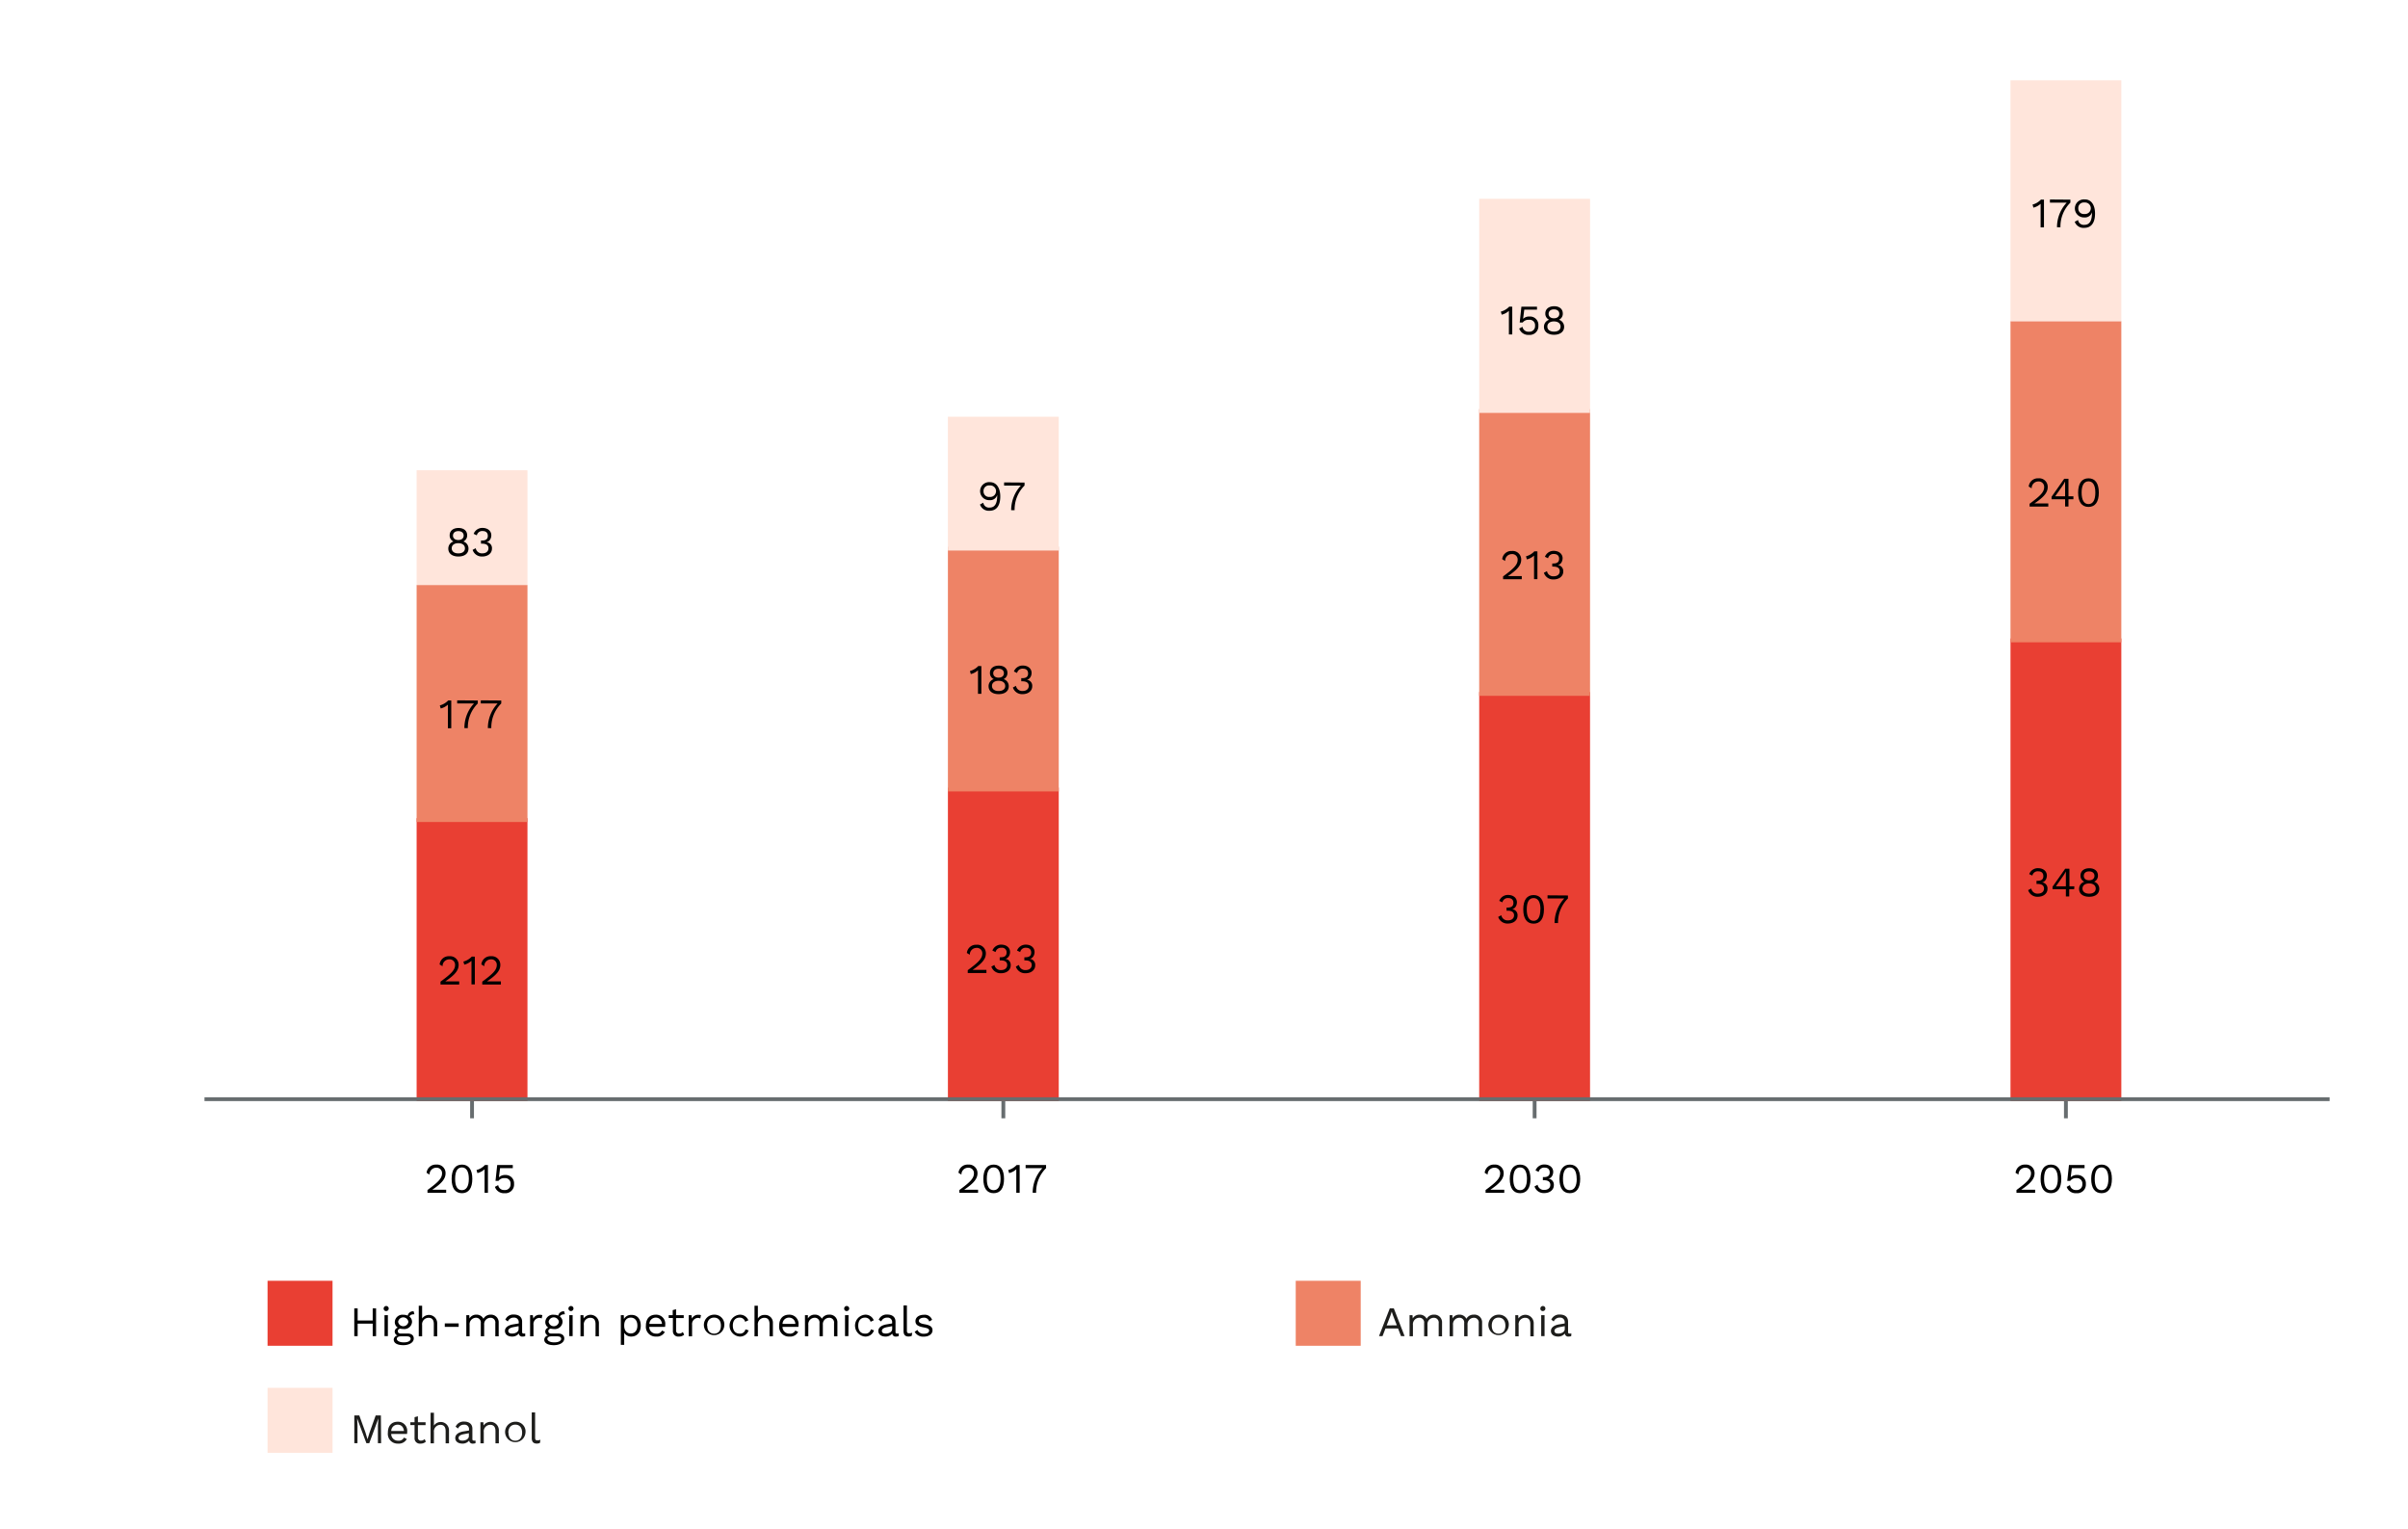 <?xml version="1.0" encoding="UTF-8"?> <svg xmlns="http://www.w3.org/2000/svg" viewBox="0 0 630 400"><defs><style>.cls-1,.cls-2{fill:#fff;}.cls-2{fill-opacity:0;stroke:#000;}.cls-2,.cls-3,.cls-4,.cls-5,.cls-6,.cls-7,.cls-9{stroke-miterlimit:10;}.cls-2,.cls-9{stroke-opacity:0;}.cls-3,.cls-4,.cls-9{fill:none;}.cls-3{stroke:#676d6f;}.cls-4,.cls-9{stroke:#fff;}.cls-4{stroke-opacity:0.15;}.cls-5{fill:#e93f33;stroke:#e93f33;}.cls-6{fill:#ee8366;stroke:#ee8366;}.cls-7{fill:#ffe5db;stroke:#ffe5db;}.cls-8{isolation:isolate;}.cls-9{stroke-width:3px;}.cls-10{fill:#1d1d1b;}</style></defs><g id="Layer_2" data-name="Layer 2"><rect class="cls-1" width="630" height="400"></rect><path class="cls-2" d="M.5.5h629v323H.5Z"></path><path class="cls-2" d="M53.5,10.5h556v277H53.5Z"></path><path class="cls-3" d="M123.5,287.5v5"></path><path class="cls-4" d="M123.5,287.5h0V10.5"></path><path class="cls-3" d="M262.5,287.5v5"></path><path class="cls-4" d="M262.5,287.5h0V10.5"></path><path class="cls-3" d="M401.5,287.5v5"></path><path class="cls-4" d="M401.5,287.5h0V10.5"></path><path class="cls-3" d="M540.5,287.5v5"></path><path class="cls-4" d="M540.5,287.5h0V10.5"></path><path class="cls-5" d="M109.5,287.5v-73h28v73Z"></path><path class="cls-5" d="M248.5,287.5v-81h28v81Z"></path><path class="cls-5" d="M387.5,287.5v-106h28v106Z"></path><path class="cls-5" d="M526.5,287.5v-120h28v120Z"></path><path class="cls-6" d="M109.5,214.5v-61h28v61Z"></path><path class="cls-6" d="M248.5,206.5v-63h28v63Z"></path><path class="cls-6" d="M387.5,181.5v-74h28v74Z"></path><path class="cls-6" d="M526.5,167.5v-83h28v83Z"></path><path class="cls-7" d="M109.5,152.5v-29h28v29Z"></path><path class="cls-7" d="M248.5,143.5v-34h28v34Z"></path><path class="cls-7" d="M387.5,107.5v-55h28v55Z"></path><path class="cls-7" d="M526.5,83.5v-62h28v62Z"></path><path class="cls-3" d="M53.5,287.5h556"></path><g class="cls-8"><g class="cls-8"><path d="M115.25,256.76c2.91-2.13,3.81-3.09,3.81-4.37a1.41,1.41,0,0,0-1.54-1.46,1.74,1.74,0,0,0-1.73,1.8l-.77-.47a2.39,2.39,0,0,1,2.53-2.15,2.23,2.23,0,0,1,2.44,2.28c0,1.36-.89,2.56-3.48,4.29h0l1.09,0h2.54v.83h-4.89Z"></path><path d="M124.23,250.22v7.26h-.88v-5.33c0-.24,0-.53,0-.84a4.22,4.22,0,0,1-1.88,1l-.23-.8a4.66,4.66,0,0,0,2.2-1.31Z"></path><path d="M126.17,256.76c2.9-2.13,3.8-3.09,3.8-4.37a1.41,1.41,0,0,0-1.54-1.46,1.73,1.73,0,0,0-1.72,1.8l-.77-.47a2.37,2.37,0,0,1,2.53-2.15,2.23,2.23,0,0,1,2.43,2.28c0,1.36-.88,2.56-3.48,4.29h0l1.09,0h2.54v.83h-4.88Z"></path></g></g><g class="cls-8"><g class="cls-8"><path d="M253.19,253.76c2.91-2.13,3.81-3.09,3.81-4.37a1.41,1.41,0,0,0-1.54-1.46,1.74,1.74,0,0,0-1.73,1.8l-.77-.47a2.39,2.39,0,0,1,2.53-2.15,2.23,2.23,0,0,1,2.44,2.28c0,1.36-.89,2.56-3.48,4.29h0l1.09,0h2.54v.83h-4.89Z"></path><path d="M264.26,249c0,1-.64,1.79-1.36,1.79v0a1.58,1.58,0,0,1,1.53,1.71c0,1.18-1,2.06-2.56,2.06a2.51,2.51,0,0,1-2.5-1.74l.81-.43a1.63,1.63,0,0,0,1.76,1.34c1,0,1.58-.57,1.57-1.34s-.56-1.19-1.67-1.19h-.29v-.82h.29c1,0,1.5-.39,1.51-1.2a1.17,1.17,0,0,0-1.34-1.28,1.43,1.43,0,0,0-1.54,1.12l-.83-.39a2.41,2.41,0,0,1,2.35-1.55C263.48,247.11,264.26,248,264.26,249Z"></path><path d="M270.67,249c0,1-.63,1.79-1.36,1.79v0a1.57,1.57,0,0,1,1.53,1.71c0,1.18-1,2.06-2.55,2.06a2.51,2.51,0,0,1-2.51-1.74l.81-.43a1.64,1.64,0,0,0,1.76,1.34c1,0,1.59-.57,1.58-1.34s-.57-1.19-1.68-1.19H268v-.82h.28c1,0,1.5-.39,1.51-1.2s-.47-1.28-1.34-1.28a1.43,1.43,0,0,0-1.54,1.12l-.83-.39a2.42,2.42,0,0,1,2.36-1.55C269.89,247.11,270.67,248,270.67,249Z"></path></g></g><g class="cls-8"><g class="cls-8"><path d="M396.87,236c0,1-.64,1.79-1.37,1.79v0a1.57,1.57,0,0,1,1.53,1.71c0,1.18-1,2.06-2.55,2.06a2.52,2.52,0,0,1-2.51-1.74l.82-.43a1.63,1.63,0,0,0,1.76,1.34c1,0,1.58-.57,1.57-1.34s-.56-1.19-1.67-1.19h-.29v-.82h.29c1,0,1.49-.39,1.5-1.2s-.47-1.28-1.34-1.28a1.43,1.43,0,0,0-1.54,1.12l-.82-.39a2.41,2.41,0,0,1,2.35-1.55C396.09,234.11,396.87,235,396.87,236Z"></path><path d="M398.53,237.85c0-2.43.94-3.74,2.7-3.74s2.71,1.31,2.71,3.74-.95,3.74-2.71,3.74S398.53,240.28,398.53,237.85Zm4.5,0c0-1.92-.63-2.95-1.8-2.95s-1.79,1-1.79,2.95.63,3,1.79,3S403,239.76,403,237.85Z"></path><path d="M410.22,234.22V235a8.8,8.8,0,0,0-2.59,6.44h-.91a9.43,9.43,0,0,1,2.54-6.44h-4.38v-.82Z"></path></g></g><g class="cls-8"><g class="cls-8"><path d="M535.52,229c0,1-.64,1.79-1.37,1.79v0a1.57,1.57,0,0,1,1.53,1.71c0,1.18-1,2.06-2.55,2.06a2.52,2.52,0,0,1-2.51-1.74l.82-.43a1.63,1.63,0,0,0,1.76,1.34c1,0,1.58-.57,1.57-1.34s-.56-1.19-1.67-1.19h-.29v-.82h.29c1,0,1.49-.39,1.5-1.2s-.47-1.28-1.34-1.28a1.43,1.43,0,0,0-1.54,1.12l-.82-.39a2.41,2.41,0,0,1,2.35-1.55C534.74,227.11,535.52,228,535.52,229Z"></path><path d="M542.66,232.58h-1.29v1.9h-.88v-1.9H537v-.65l3.31-4.71h1.11v4.6h1.29Zm-4.78-.76h2.61V229.1l0-1.17h0a9.19,9.19,0,0,1-.72,1.21Z"></path><path d="M548.88,229a1.7,1.7,0,0,1-1,1.63h0a1.92,1.92,0,0,1,1.35,1.86c0,1.27-1,2.07-2.64,2.07s-2.64-.8-2.64-2.07a1.92,1.92,0,0,1,1.37-1.86h0a1.7,1.7,0,0,1-1-1.63c0-1.17.92-1.9,2.31-1.9S548.88,227.85,548.88,229Zm-.58,3.41c0-.83-.68-1.34-1.73-1.34s-1.73.51-1.73,1.34.68,1.33,1.73,1.33S548.3,233.26,548.3,232.43Zm-3.12-3.32c0,.72.56,1.16,1.39,1.16s1.4-.44,1.4-1.16-.54-1.17-1.4-1.17S545.18,228.37,545.18,229.11Z"></path></g></g><g class="cls-8"><g class="cls-8"><path d="M118.06,183.22v7.26h-.88v-5.33c0-.24,0-.53,0-.84a4.28,4.28,0,0,1-1.88,1l-.23-.8a4.71,4.71,0,0,0,2.2-1.31Z"></path><path d="M125,183.22V184a8.81,8.81,0,0,0-2.6,6.44h-.9A9.38,9.38,0,0,1,124,184h-4.39v-.82Z"></path><path d="M131.14,183.22V184a8.81,8.81,0,0,0-2.6,6.44h-.9a9.43,9.43,0,0,1,2.54-6.44h-4.39v-.82Z"></path></g></g><g class="cls-8"><g class="cls-8"><path d="M256.75,174.22v7.26h-.88v-5.33c0-.24,0-.53,0-.84a4.28,4.28,0,0,1-1.88,1l-.23-.8a4.71,4.71,0,0,0,2.2-1.31Z"></path><path d="M263.57,176a1.72,1.72,0,0,1-1,1.63h0a1.92,1.92,0,0,1,1.35,1.86c0,1.27-1,2.07-2.64,2.07s-2.64-.8-2.64-2.07a1.91,1.91,0,0,1,1.36-1.86h0a1.69,1.69,0,0,1-1-1.63c0-1.17.91-1.9,2.31-1.9S263.57,174.85,263.57,176Zm-.58,3.41c0-.83-.69-1.34-1.73-1.34s-1.73.51-1.73,1.34.67,1.33,1.73,1.33S263,180.26,263,179.43Zm-3.13-3.32c0,.72.56,1.16,1.4,1.16s1.39-.44,1.39-1.16-.53-1.17-1.39-1.17S259.86,175.37,259.86,176.11Z"></path><path d="M269.89,176c0,1-.63,1.79-1.36,1.79v0a1.57,1.57,0,0,1,1.53,1.71c0,1.18-1,2.06-2.55,2.06a2.51,2.51,0,0,1-2.51-1.74l.81-.43a1.64,1.64,0,0,0,1.76,1.34c1,0,1.59-.57,1.58-1.34s-.57-1.19-1.68-1.19h-.28v-.82h.28c1,0,1.5-.39,1.51-1.2s-.47-1.28-1.34-1.28a1.43,1.43,0,0,0-1.54,1.12l-.83-.39a2.42,2.42,0,0,1,2.36-1.55C269.11,174.11,269.89,175,269.89,176Z"></path></g></g><g class="cls-8"><g class="cls-8"><path d="M393.25,150.76c2.91-2.13,3.81-3.09,3.81-4.37a1.41,1.41,0,0,0-1.54-1.46,1.74,1.74,0,0,0-1.73,1.8l-.77-.47a2.39,2.39,0,0,1,2.53-2.15,2.23,2.23,0,0,1,2.44,2.28c0,1.36-.89,2.56-3.48,4.29h0l1.09,0h2.54v.83h-4.89Z"></path><path d="M402.23,144.22v7.26h-.88v-5.33c0-.24,0-.53,0-.84a4.22,4.22,0,0,1-1.88,1l-.23-.8a4.66,4.66,0,0,0,2.2-1.31Z"></path><path d="M408.82,146c0,1-.64,1.79-1.36,1.79v0a1.58,1.58,0,0,1,1.53,1.71c0,1.18-1,2.06-2.56,2.06a2.53,2.53,0,0,1-2.51-1.74l.82-.43a1.63,1.63,0,0,0,1.76,1.34c1,0,1.58-.57,1.57-1.34s-.56-1.19-1.67-1.19h-.29v-.82h.29c1,0,1.5-.39,1.51-1.2s-.48-1.28-1.35-1.28a1.43,1.43,0,0,0-1.54,1.12l-.82-.39a2.41,2.41,0,0,1,2.35-1.55C408,144.11,408.82,145,408.82,146Z"></path></g></g><g class="cls-8"><g class="cls-8"><path d="M531,131.76c2.91-2.13,3.81-3.09,3.81-4.37a1.41,1.41,0,0,0-1.54-1.46,1.74,1.74,0,0,0-1.73,1.8l-.77-.47a2.39,2.39,0,0,1,2.53-2.15,2.23,2.23,0,0,1,2.44,2.28c0,1.36-.89,2.56-3.48,4.29h0l1.09,0h2.54v.83H531Z"></path><path d="M542.46,130.58h-1.29v1.9h-.88v-1.9h-3.54v-.65l3.31-4.71h1.11v4.6h1.29Zm-4.78-.76h2.61V127.1l0-1.17h0a9.19,9.19,0,0,1-.72,1.21Z"></path><path d="M543.7,128.85c0-2.43.95-3.74,2.71-3.74s2.7,1.31,2.7,3.74-.94,3.74-2.7,3.74S543.7,131.28,543.7,128.85Zm4.5,0c0-1.92-.63-2.95-1.79-2.95s-1.8,1-1.8,2.95.63,3,1.8,3S548.2,130.76,548.2,128.85Z"></path></g></g><g class="cls-8"><g class="cls-8"><path d="M122.22,140a1.72,1.72,0,0,1-1,1.63h0a1.92,1.92,0,0,1,1.35,1.86c0,1.27-1,2.07-2.64,2.07s-2.64-.8-2.64-2.07a1.93,1.93,0,0,1,1.36-1.86h0a1.69,1.69,0,0,1-1-1.63c0-1.17.91-1.9,2.31-1.9S122.22,138.85,122.22,140Zm-.58,3.41c0-.83-.69-1.34-1.73-1.34s-1.73.51-1.73,1.34.67,1.33,1.73,1.33S121.64,144.26,121.64,143.43Zm-3.13-3.32c0,.72.56,1.16,1.4,1.16s1.4-.44,1.4-1.16-.54-1.17-1.4-1.17S118.51,139.37,118.51,140.11Z"></path><path d="M128.54,140c0,1-.63,1.79-1.36,1.79v0a1.57,1.57,0,0,1,1.53,1.71c0,1.18-1,2.06-2.55,2.06a2.51,2.51,0,0,1-2.51-1.74l.81-.43a1.64,1.64,0,0,0,1.76,1.34c1,0,1.59-.57,1.58-1.34s-.56-1.19-1.68-1.19h-.28v-.82h.28c1,0,1.5-.39,1.51-1.2s-.47-1.28-1.34-1.28a1.43,1.43,0,0,0-1.54,1.12l-.83-.39a2.43,2.43,0,0,1,2.36-1.55C127.76,138.11,128.54,139,128.54,140Z"></path></g></g><g class="cls-8"><g class="cls-8"><path d="M261.7,129.85c0,2.43-1,3.74-2.79,3.74a2.41,2.41,0,0,1-2.52-1.64l.87-.46a1.48,1.48,0,0,0,1.64,1.27c1.52,0,2-1.26,2-3.21v-.1h0a1.89,1.89,0,0,1-2,1.37,2.36,2.36,0,1,1,.07-4.71C260.72,126.11,261.7,127.65,261.7,129.85Zm-4.38-1.38a1.42,1.42,0,0,0,1.59,1.5,1.51,1.51,0,1,0,0-3A1.42,1.42,0,0,0,257.32,128.47Z"></path><path d="M268.05,126.22V127a8.81,8.81,0,0,0-2.6,6.44h-.9a9.43,9.43,0,0,1,2.54-6.44H262.7v-.82Z"></path></g></g><g class="cls-8"><g class="cls-8"><path d="M395.65,80.22v7.26h-.88V82.15c0-.24,0-.53,0-.84a4.28,4.28,0,0,1-1.88,1l-.23-.8a4.71,4.71,0,0,0,2.2-1.31Z"></path><path d="M402.48,85.17A2.26,2.26,0,0,1,400,87.59a2.47,2.47,0,0,1-2.53-1.66l.86-.45A1.53,1.53,0,0,0,400,86.76a1.45,1.45,0,0,0,1.61-1.55A1.41,1.41,0,0,0,400,83.65a1.83,1.83,0,0,0-1.62.71h-.78l.44-4.14h4.08V81h-3.33l-.29,2.29v.1h0a2.22,2.22,0,0,1,1.66-.6A2.18,2.18,0,0,1,402.48,85.17Z"></path><path d="M408.87,82a1.7,1.7,0,0,1-1,1.63h0a1.92,1.92,0,0,1,1.35,1.86c0,1.27-1.05,2.07-2.64,2.07s-2.64-.8-2.64-2.07a1.93,1.93,0,0,1,1.36-1.86h0a1.71,1.71,0,0,1-1-1.63c0-1.17.91-1.9,2.31-1.9S408.87,80.85,408.87,82Zm-.58,3.41c0-.83-.69-1.34-1.73-1.34s-1.73.51-1.73,1.34.67,1.33,1.73,1.33S408.29,86.26,408.29,85.43Zm-3.13-3.32c0,.72.56,1.16,1.4,1.16s1.4-.44,1.4-1.16-.54-1.17-1.4-1.17S405.16,81.37,405.16,82.11Z"></path></g></g><g class="cls-8"><g class="cls-8"><path d="M534.76,52.22v7.26h-.88V54.15c0-.24,0-.53,0-.84a4.28,4.28,0,0,1-1.88,1l-.23-.8a4.71,4.71,0,0,0,2.2-1.31Z"></path><path d="M541.67,52.22V53a8.81,8.81,0,0,0-2.6,6.44h-.9A9.38,9.38,0,0,1,540.71,53h-4.39v-.82Z"></path><path d="M548.12,55.85c0,2.43-1,3.74-2.79,3.74A2.41,2.41,0,0,1,542.81,58l.87-.46a1.48,1.48,0,0,0,1.64,1.27c1.52,0,2-1.26,2-3.21v-.1h0a1.89,1.89,0,0,1-2,1.37,2.36,2.36,0,1,1,.07-4.71C547.14,52.11,548.12,53.65,548.12,55.85Zm-4.38-1.38a1.42,1.42,0,0,0,1.59,1.5,1.51,1.51,0,1,0,0-3A1.42,1.42,0,0,0,543.74,54.47Z"></path></g></g><g class="cls-8"><g class="cls-8"><path d="M111.84,311.26c2.91-2.13,3.81-3.09,3.81-4.37a1.41,1.41,0,0,0-1.54-1.46,1.74,1.74,0,0,0-1.73,1.8l-.77-.47a2.39,2.39,0,0,1,2.53-2.15,2.22,2.22,0,0,1,2.43,2.28c0,1.36-.88,2.56-3.47,4.29h0l1.09,0h2.54V312h-4.89Z"></path><path d="M118.16,308.35c0-2.43.94-3.74,2.7-3.74s2.71,1.31,2.71,3.74-.95,3.74-2.71,3.74S118.16,310.78,118.16,308.35Zm4.5,0c0-1.92-.63-3-1.8-3s-1.79,1-1.79,3,.63,2.95,1.79,2.95S122.66,310.26,122.66,308.35Z"></path><path d="M127.66,304.72V312h-.88v-5.33c0-.24,0-.53,0-.84a4.17,4.17,0,0,1-1.88,1l-.23-.8a4.61,4.61,0,0,0,2.2-1.31Z"></path><path d="M134.49,309.67a2.26,2.26,0,0,1-2.48,2.42,2.46,2.46,0,0,1-2.53-1.66l.86-.45a1.52,1.52,0,0,0,1.63,1.28,1.45,1.45,0,0,0,1.61-1.55,1.4,1.4,0,0,0-1.54-1.56,1.84,1.84,0,0,0-1.62.71h-.78l.44-4.14h4.08v.82h-3.33l-.29,2.29v.1h0a2.26,2.26,0,0,1,1.67-.6A2.17,2.17,0,0,1,134.49,309.67Z"></path></g></g><g class="cls-8"><g class="cls-8"><path d="M251,311.26c2.91-2.13,3.81-3.09,3.81-4.37a1.41,1.41,0,0,0-1.54-1.46,1.74,1.74,0,0,0-1.73,1.8l-.77-.47a2.39,2.39,0,0,1,2.53-2.15,2.23,2.23,0,0,1,2.44,2.28c0,1.36-.89,2.56-3.48,4.29h0l1.09,0h2.54V312H251Z"></path><path d="M257.27,308.35c0-2.43.94-3.74,2.7-3.74s2.71,1.31,2.71,3.74-.94,3.74-2.71,3.74S257.27,310.78,257.27,308.35Zm4.5,0c0-1.92-.63-3-1.8-3s-1.79,1-1.79,3,.63,2.95,1.79,2.95S261.77,310.26,261.77,308.35Z"></path><path d="M266.77,304.72V312h-.88v-5.33c0-.24,0-.53,0-.84a4.17,4.17,0,0,1-1.88,1l-.23-.8a4.61,4.61,0,0,0,2.2-1.31Z"></path><path d="M273.68,304.72v.82a8.81,8.81,0,0,0-2.6,6.44h-.9a9.43,9.43,0,0,1,2.54-6.44h-4.39v-.82Z"></path></g></g><g class="cls-8"><g class="cls-8"><path d="M388.67,311.26c2.91-2.13,3.81-3.09,3.81-4.37a1.41,1.41,0,0,0-1.54-1.46,1.74,1.74,0,0,0-1.73,1.8l-.77-.47a2.39,2.39,0,0,1,2.53-2.15,2.22,2.22,0,0,1,2.43,2.28c0,1.36-.88,2.56-3.47,4.29h0l1.09,0h2.54V312h-4.89Z"></path><path d="M395,308.35c0-2.43.94-3.74,2.7-3.74s2.71,1.31,2.71,3.74-.95,3.74-2.71,3.74S395,310.78,395,308.35Zm4.5,0c0-1.92-.63-3-1.8-3s-1.79,1-1.79,3,.63,2.95,1.79,2.95S399.49,310.26,399.49,308.35Z"></path><path d="M406.36,306.5c0,1-.64,1.79-1.36,1.79v0a1.57,1.57,0,0,1,1.53,1.71c0,1.18-1,2.06-2.55,2.06a2.51,2.51,0,0,1-2.51-1.74l.81-.43a1.64,1.64,0,0,0,1.76,1.34c1,0,1.59-.57,1.57-1.34s-.56-1.19-1.67-1.19h-.28v-.82h.28c1,0,1.5-.39,1.51-1.2s-.47-1.28-1.34-1.28a1.43,1.43,0,0,0-1.54,1.12l-.83-.39a2.42,2.42,0,0,1,2.36-1.55C405.58,304.61,406.36,305.5,406.36,306.5Z"></path><path d="M408,308.35c0-2.43,1-3.74,2.71-3.74s2.71,1.31,2.71,3.74-.95,3.74-2.71,3.74S408,310.78,408,308.35Zm4.5,0c0-1.92-.62-3-1.79-3s-1.79,1-1.79,3,.62,2.95,1.79,2.95S412.52,310.26,412.52,308.35Z"></path></g></g><g class="cls-8"><g class="cls-8"><path d="M527.56,311.26c2.91-2.13,3.81-3.09,3.81-4.37a1.41,1.41,0,0,0-1.54-1.46,1.74,1.74,0,0,0-1.73,1.8l-.77-.47a2.39,2.39,0,0,1,2.53-2.15,2.23,2.23,0,0,1,2.44,2.28c0,1.36-.89,2.56-3.48,4.29h0l1.09,0h2.54V312h-4.89Z"></path><path d="M533.88,308.35c0-2.43.94-3.74,2.7-3.74s2.71,1.31,2.71,3.74-.95,3.74-2.71,3.74S533.88,310.78,533.88,308.35Zm4.5,0c0-1.92-.63-3-1.8-3s-1.79,1-1.79,3,.63,2.95,1.79,2.95S538.38,310.26,538.38,308.35Z"></path><path d="M545.72,309.67a2.26,2.26,0,0,1-2.49,2.42,2.47,2.47,0,0,1-2.53-1.66l.86-.45a1.52,1.52,0,0,0,1.64,1.28,1.44,1.44,0,0,0,1.6-1.55,1.4,1.4,0,0,0-1.54-1.56,1.85,1.85,0,0,0-1.62.71h-.78l.44-4.14h4.08v.82h-3.33l-.28,2.29,0,.1h0a2.22,2.22,0,0,1,1.66-.6A2.18,2.18,0,0,1,545.72,309.67Z"></path><path d="M547.12,308.35c0-2.43,1-3.74,2.71-3.74s2.7,1.31,2.7,3.74-.94,3.74-2.7,3.74S547.12,310.78,547.12,308.35Zm4.5,0c0-1.92-.63-3-1.79-3s-1.79,1-1.79,3,.62,2.95,1.79,2.95S551.62,310.26,551.62,308.35Z"></path></g></g><g class="cls-8"><g class="cls-8"><path class="cls-1" d="M32.7,290.4c0-3.1,1.21-4.76,3.45-4.76s3.44,1.66,3.44,4.76-1.2,4.76-3.44,4.76S32.7,293.49,32.7,290.4Zm5.73,0c0-2.44-.8-3.76-2.28-3.76s-2.29,1.32-2.29,3.76.8,3.75,2.29,3.75S38.43,292.83,38.43,290.4Z"></path></g></g><g class="cls-8"><g class="cls-8"><path class="cls-1" d="M21.92,250.77V260H20.8v-6.78c0-.31,0-.69,0-1.08a5.42,5.42,0,0,1-2.4,1.3l-.29-1a5.81,5.81,0,0,0,2.8-1.67Z"></path><path class="cls-1" d="M24.26,255.4c0-3.1,1.2-4.76,3.44-4.76s3.45,1.66,3.45,4.76-1.21,4.76-3.45,4.76S24.26,258.49,24.26,255.4Zm5.73,0c0-2.44-.8-3.76-2.29-3.76s-2.28,1.32-2.28,3.76.8,3.75,2.28,3.75S30,257.83,30,255.4Z"></path><path class="cls-1" d="M33,255.4c0-3.1,1.2-4.76,3.44-4.76s3.45,1.66,3.45,4.76-1.21,4.76-3.45,4.76S33,258.49,33,255.4Zm5.72,0c0-2.44-.79-3.76-2.28-3.76s-2.28,1.32-2.28,3.76.8,3.75,2.28,3.75S38.69,257.83,38.69,255.4Z"></path></g></g><g class="cls-8"><g class="cls-8"><path class="cls-1" d="M16,225.11c3.69-2.72,4.84-3.94,4.84-5.58a1.79,1.79,0,0,0-2-1.85,2.21,2.21,0,0,0-2.2,2.29l-1-.59a3,3,0,0,1,3.22-2.74,2.83,2.83,0,0,1,3.1,2.89c0,1.74-1.12,3.27-4.43,5.47h0l1.39,0h3.24V226H16Z"></path><path class="cls-1" d="M24,221.4c0-3.1,1.21-4.76,3.45-4.76s3.44,1.66,3.44,4.76-1.2,4.76-3.44,4.76S24,224.49,24,221.4Zm5.73,0c0-2.44-.8-3.76-2.28-3.76s-2.28,1.32-2.28,3.76.79,3.75,2.28,3.75S29.72,223.83,29.72,221.4Z"></path><path class="cls-1" d="M32.7,221.4c0-3.1,1.2-4.76,3.45-4.76s3.44,1.66,3.44,4.76-1.2,4.76-3.44,4.76S32.7,224.49,32.7,221.4Zm5.73,0c0-2.44-.8-3.76-2.28-3.76s-2.29,1.32-2.29,3.76.8,3.75,2.29,3.75S38.43,223.83,38.43,221.4Z"></path></g></g><g class="cls-8"><g class="cls-8"><path class="cls-1" d="M21.88,184c0,1.32-.81,2.29-1.74,2.29v0a2,2,0,0,1,1.95,2.18c0,1.5-1.27,2.62-3.25,2.62A3.19,3.19,0,0,1,15.65,189l1-.55a2.08,2.08,0,0,0,2.24,1.71c1.3,0,2-.73,2-1.71,0-1.13-.71-1.51-2.13-1.51h-.36v-1h.36c1.25,0,1.91-.49,1.92-1.53s-.6-1.63-1.71-1.63a1.83,1.83,0,0,0-2,1.42L16,183.61a3.08,3.08,0,0,1,3-2C20.89,181.64,21.88,182.77,21.88,184Z"></path><path class="cls-1" d="M24,186.4c0-3.1,1.21-4.76,3.45-4.76s3.44,1.66,3.44,4.76-1.2,4.76-3.44,4.76S24,189.49,24,186.4Zm5.73,0c0-2.44-.8-3.76-2.28-3.76s-2.28,1.32-2.28,3.76.79,3.75,2.28,3.75S29.72,188.83,29.72,186.4Z"></path><path class="cls-1" d="M32.7,186.4c0-3.1,1.2-4.76,3.45-4.76s3.44,1.66,3.44,4.76-1.2,4.76-3.44,4.76S32.7,189.49,32.7,186.4Zm5.73,0c0-2.44-.8-3.76-2.28-3.76s-2.29,1.32-2.29,3.76.8,3.75,2.29,3.75S38.43,188.83,38.43,186.4Z"></path></g></g><g class="cls-8"><g class="cls-8"><path class="cls-1" d="M22.42,154.6H20.78V157H19.66V154.6H15.15v-.83l4.21-6h1.42v5.86h1.64Zm-6.08-1h3.32v-3.46l.05-1.49h0a12.65,12.65,0,0,1-.92,1.55Z"></path><path class="cls-1" d="M24,152.4c0-3.1,1.21-4.76,3.45-4.76s3.45,1.66,3.45,4.76-1.21,4.76-3.45,4.76S24,155.49,24,152.4Zm5.73,0c0-2.44-.79-3.76-2.28-3.76s-2.28,1.32-2.28,3.76.8,3.75,2.28,3.75S29.72,154.83,29.72,152.4Z"></path><path class="cls-1" d="M32.7,152.4c0-3.1,1.21-4.76,3.45-4.76s3.44,1.66,3.44,4.76-1.2,4.76-3.44,4.76S32.7,155.49,32.7,152.4Zm5.73,0c0-2.44-.8-3.76-2.28-3.76s-2.29,1.32-2.29,3.76.8,3.75,2.29,3.75S38.43,154.83,38.43,152.4Z"></path></g></g><g class="cls-8"><g class="cls-8"><path class="cls-1" d="M22.21,119.08A2.88,2.88,0,0,1,19,122.16a3.12,3.12,0,0,1-3.22-2.11l1.1-.58A1.94,1.94,0,0,0,19,121.11a1.85,1.85,0,0,0,2.05-2,1.79,1.79,0,0,0-2-2A2.34,2.34,0,0,0,17,118H16l.56-5.27h5.2v1.06H17.55l-.37,2.91v.13h0a2.81,2.81,0,0,1,2.12-.78A2.78,2.78,0,0,1,22.21,119.08Z"></path><path class="cls-1" d="M24,117.4c0-3.1,1.2-4.76,3.44-4.76s3.45,1.66,3.45,4.76-1.2,4.76-3.45,4.76S24,120.49,24,117.4Zm5.73,0c0-2.44-.8-3.76-2.29-3.76s-2.28,1.32-2.28,3.76.8,3.75,2.28,3.75S29.73,119.83,29.73,117.4Z"></path><path class="cls-1" d="M32.71,117.4c0-3.1,1.2-4.76,3.44-4.76s3.45,1.66,3.45,4.76-1.21,4.76-3.45,4.76S32.71,120.49,32.71,117.4Zm5.73,0c0-2.44-.8-3.76-2.29-3.76s-2.28,1.32-2.28,3.76.8,3.75,2.28,3.75S38.44,119.83,38.44,117.4Z"></path></g></g><g class="cls-8"><g class="cls-8"><path class="cls-1" d="M22.12,79.58l-1,.49a1.87,1.87,0,0,0-2-1.39c-1.49,0-2.5,1.73-2.5,3.93v.25h.06a2.52,2.52,0,0,1,2.54-1.7,3,3,0,1,1-.07,6c-2.33,0-3.58-2-3.58-4.76,0-3.1,1.57-4.76,3.62-4.76A2.83,2.83,0,0,1,22.12,79.58Zm-5,4.57a1.86,1.86,0,0,0,2,1.93,1.92,1.92,0,1,0,0-3.84A1.87,1.87,0,0,0,17.11,84.15Z"></path><path class="cls-1" d="M24.13,82.4c0-3.1,1.21-4.76,3.45-4.76S31,79.3,31,82.4s-1.2,4.76-3.44,4.76S24.13,85.49,24.13,82.4Zm5.73,0c0-2.44-.8-3.76-2.28-3.76S25.3,80,25.3,82.4s.79,3.75,2.28,3.75S29.86,84.83,29.86,82.4Z"></path><path class="cls-1" d="M32.84,82.4c0-3.1,1.21-4.76,3.45-4.76s3.44,1.66,3.44,4.76-1.2,4.76-3.44,4.76S32.84,85.49,32.84,82.4Zm5.73,0c0-2.44-.8-3.76-2.28-3.76S34,80,34,82.4s.8,3.75,2.29,3.75S38.57,84.83,38.57,82.4Z"></path></g></g><g class="cls-8"><g class="cls-8"><path class="cls-1" d="M22.88,43.77v1.06A11.19,11.19,0,0,0,19.57,53H18.42a11.92,11.92,0,0,1,3.24-8.19H16.07V43.77Z"></path><path class="cls-1" d="M24,48.4c0-3.1,1.21-4.76,3.45-4.76s3.45,1.66,3.45,4.76-1.21,4.76-3.45,4.76S24,51.49,24,48.4Zm5.73,0c0-2.44-.79-3.76-2.28-3.76S25.16,46,25.16,48.4s.8,3.75,2.28,3.75S29.72,50.83,29.72,48.4Z"></path><path class="cls-1" d="M32.7,48.4c0-3.1,1.21-4.76,3.45-4.76s3.44,1.66,3.44,4.76-1.2,4.76-3.44,4.76S32.7,51.49,32.7,48.4Zm5.73,0c0-2.44-.8-3.76-2.28-3.76S33.86,46,33.86,48.4s.8,3.75,2.29,3.75S38.43,50.83,38.43,48.4Z"></path></g></g><g class="cls-8"><g class="cls-8"><path class="cls-1" d="M21.72,11.07a2.17,2.17,0,0,1-1.31,2.07v0a2.44,2.44,0,0,1,1.73,2.37c0,1.61-1.33,2.63-3.37,2.63s-3.36-1-3.36-2.63a2.44,2.44,0,0,1,1.74-2.37v0a2.16,2.16,0,0,1-1.32-2.07c0-1.5,1.17-2.42,2.94-2.42S21.72,9.57,21.72,11.07ZM21,15.41c0-1.06-.86-1.7-2.2-1.7s-2.19.64-2.19,1.7.85,1.7,2.19,1.7S21,16.47,21,15.41Zm-4-4.23c0,.91.71,1.47,1.77,1.47s1.78-.56,1.78-1.47S19.87,9.7,18.77,9.7,17,10.25,17,11.18Z"></path><path class="cls-1" d="M24,13.4c0-3.1,1.21-4.76,3.45-4.76s3.45,1.66,3.45,4.76-1.21,4.76-3.45,4.76S24,16.49,24,13.4Zm5.73,0c0-2.44-.79-3.76-2.28-3.76S25.16,11,25.16,13.4s.8,3.75,2.28,3.75S29.72,15.83,29.72,13.4Z"></path><path class="cls-1" d="M32.7,13.4c0-3.1,1.21-4.76,3.45-4.76s3.44,1.66,3.44,4.76-1.2,4.76-3.44,4.76S32.7,16.49,32.7,13.4Zm5.73,0c0-2.44-.8-3.76-2.28-3.76S33.87,11,33.87,13.4s.79,3.75,2.28,3.75S38.43,15.83,38.43,13.4Z"></path></g></g><path class="cls-2" d="M53.5,324.5h556v65H53.5Z"></path><path class="cls-5" d="M70.5,351.5h16v-16h-16Z"></path><path class="cls-9" d="M72.5,337.5l12,12"></path><path class="cls-9" d="M72.5,349.5l12-12"></path><g class="cls-8"><g class="cls-8"><path d="M98.39,342.22v7.26h-.88v-3.27H93.57v3.27h-.88v-7.26h.88v3.17h3.94v-3.17Z"></path><path d="M100.38,342.26a.66.66,0,1,1,.66.66A.62.62,0,0,1,100.38,342.26Zm1.1,7.22h-.88V344h.88Z"></path><path d="M108.25,350.09c0,1.08-1.23,1.75-2.71,1.75-1.74,0-2.53-.62-2.53-1.45a1.13,1.13,0,0,1,1-1.06,1.15,1.15,0,0,1-.74-1,1.08,1.08,0,0,1,.82-1.07,1.7,1.7,0,0,1-.8-1.51,2,2,0,0,1,2.25-1.86,2.88,2.88,0,0,1,1.13.22,1.42,1.42,0,0,1,1.55-1.12l.2.77c-.74,0-1.16.21-1.31.6a1.7,1.7,0,0,1,.69,1.39,2,2,0,0,1-2.26,1.86,3.45,3.45,0,0,1-.84-.1c-.44.1-.62.32-.62.69s.3.6.73.6h1.82C107.64,348.78,108.25,349.29,108.25,350.09Zm-.81.09c0-.39-.26-.65-1.09-.65h-1.47c-.7,0-1.06.27-1.06.69s.61.89,1.82.89S107.44,350.67,107.44,350.18Zm-3.28-4.45a1.36,1.36,0,0,0,2.69,0,1.36,1.36,0,0,0-2.69,0Z"></path><path d="M114.38,346v3.52h-.88v-3.21c0-1.22-.59-1.63-1.35-1.63a1.7,1.7,0,0,0-1.71,1.92v2.92h-.88v-8h.88v3.35a2.16,2.16,0,0,1,3.94,1.16Z"></path><path d="M120,347.06h-3.63v-.91H120Z"></path><path d="M130.47,346v3.52h-.88v-3.43a1.23,1.23,0,0,0-1.29-1.41,1.66,1.66,0,0,0-1.63,1.83v3h-.88v-3.43a1.23,1.23,0,0,0-1.3-1.41,1.69,1.69,0,0,0-1.63,1.9v2.94H122V344h.77l.06.86a2,2,0,0,1,1.76-1,2,2,0,0,1,1.89,1.08,2.1,2.1,0,0,1,1.91-1.08A2,2,0,0,1,130.47,346Z"></path><path d="M137.41,348.79l0,.69a2.14,2.14,0,0,1-.66.11.87.87,0,0,1-1-.81,2.18,2.18,0,0,1-1.77.81c-1,0-1.87-.48-1.87-1.47,0-.83.72-1.48,2.14-1.72l1.47-.24v-.31a1.16,1.16,0,0,0-1.29-1.21,1.6,1.6,0,0,0-1.57,1l-.65-.47a2.23,2.23,0,0,1,2.22-1.34c1.25,0,2.17.59,2.17,1.87v2.71c0,.26.11.39.41.39A2,2,0,0,0,137.41,348.79Zm-1.73-1.16v-.76l-1.24.23c-1,.18-1.46.5-1.46,1s.37.7,1,.7C134.86,348.82,135.68,348.36,135.68,347.63Z"></path><path d="M141.89,344l-.17.86a1.52,1.52,0,0,0-.7-.15,1.62,1.62,0,0,0-1.45,1.82v3h-.88V344h.71l.13.9a1.75,1.75,0,0,1,1.76-1A1.36,1.36,0,0,1,141.89,344Z"></path><path d="M147.63,350.09c0,1.08-1.23,1.75-2.71,1.75-1.74,0-2.53-.62-2.53-1.45a1.13,1.13,0,0,1,1-1.06,1.15,1.15,0,0,1-.74-1,1.08,1.08,0,0,1,.82-1.07,1.7,1.7,0,0,1-.8-1.51,2,2,0,0,1,2.25-1.86,2.88,2.88,0,0,1,1.13.22,1.42,1.42,0,0,1,1.55-1.12l.19.77c-.73,0-1.15.21-1.3.6a1.7,1.7,0,0,1,.69,1.39,2,2,0,0,1-2.26,1.86,3.45,3.45,0,0,1-.84-.1c-.44.1-.62.32-.62.69s.3.6.73.6H146C147,348.78,147.63,349.29,147.63,350.09Zm-.81.09c0-.39-.26-.65-1.09-.65h-1.47c-.7,0-1.06.27-1.06.69s.6.89,1.81.89S146.82,350.67,146.82,350.18Zm-3.28-4.45a1.36,1.36,0,0,0,2.69,0,1.36,1.36,0,0,0-2.69,0Z"></path><path d="M148.72,342.26a.66.66,0,0,1,1.32,0,.66.66,0,1,1-1.32,0Zm1.1,7.22h-.88V344h.88Z"></path><path d="M156.69,346v3.52h-.88v-3.21c0-1.22-.6-1.63-1.36-1.63a1.69,1.69,0,0,0-1.7,1.91v2.93h-.88V344h.77l.05.86a2.19,2.19,0,0,1,4,1.12Z"></path><path d="M167.64,346.73c0,1.79-1,2.86-2.51,2.86a2.08,2.08,0,0,1-1.82-1v3.17h-.88V344h.77l.05,1a2.05,2.05,0,0,1,1.88-1.07C166.66,343.87,167.64,344.94,167.64,346.73Zm-.88,0c0-1.28-.65-2.09-1.73-2.09s-1.72.78-1.72,2v.14c0,1.24.68,2,1.72,2S166.76,348,166.76,346.73Z"></path><path d="M174,347.06h-4.14a1.74,1.74,0,0,0,1.79,1.76,1.5,1.5,0,0,0,1.55-.81l.74.38a2.36,2.36,0,0,1-2.29,1.2,2.55,2.55,0,0,1-2.66-2.86c0-1.78.93-2.86,2.59-2.86a2.38,2.38,0,0,1,2.47,2.57A4.41,4.41,0,0,1,174,347.06Zm-4.13-.78h3.33c-.12-1-.68-1.64-1.62-1.64A1.65,1.65,0,0,0,169.9,346.28Z"></path><path d="M179,349.09a2,2,0,0,1-1.42.5,1.38,1.38,0,0,1-1.53-1.47v-3.38h-1.1V344H176v-1.32l.88-.24V344h2v.76h-2V348a.74.74,0,0,0,.83.8,1.25,1.25,0,0,0,.93-.4Z"></path><path d="M183.39,344l-.17.86a1.52,1.52,0,0,0-.7-.15,1.62,1.62,0,0,0-1.45,1.82v3h-.88V344h.72l.12.9a1.76,1.76,0,0,1,1.76-1A1.34,1.34,0,0,1,183.39,344Z"></path><path d="M189.49,346.73a2.67,2.67,0,1,1-2.66-2.86A2.55,2.55,0,0,1,189.49,346.73Zm-4.45,0c0,1.31.67,2.1,1.79,2.1s1.78-.79,1.78-2.1-.67-2.1-1.78-2.1S185,345.42,185,346.73Z"></path><path d="M195.79,345.33l-.84.4a1.42,1.42,0,0,0-1.46-1.09c-1.1,0-1.76.78-1.76,2.09s.66,2.09,1.76,2.09a1.41,1.41,0,0,0,1.54-1.13l.82.28a2.35,2.35,0,0,1-2.34,1.62,2.87,2.87,0,0,1,0-5.72A2.34,2.34,0,0,1,195.79,345.33Z"></path><path d="M202.21,346v3.52h-.88v-3.21c0-1.22-.59-1.63-1.35-1.63a1.7,1.7,0,0,0-1.7,1.92v2.92h-.88v-8h.88v3.35a1.94,1.94,0,0,1,1.79-.93A2,2,0,0,1,202.21,346Z"></path><path d="M208.88,347.06h-4.15a1.74,1.74,0,0,0,1.8,1.76,1.5,1.5,0,0,0,1.55-.81l.73.38a2.34,2.34,0,0,1-2.28,1.2,2.55,2.55,0,0,1-2.67-2.86c0-1.78.94-2.86,2.6-2.86a2.38,2.38,0,0,1,2.46,2.57A4.68,4.68,0,0,1,208.88,347.06Zm-4.14-.78h3.34a1.62,1.62,0,0,0-1.62-1.64A1.66,1.66,0,0,0,204.74,346.28Z"></path><path d="M219.09,346v3.52h-.88v-3.43a1.23,1.23,0,0,0-1.3-1.41,1.66,1.66,0,0,0-1.63,1.83v3h-.88v-3.43a1.23,1.23,0,0,0-1.3-1.41,1.69,1.69,0,0,0-1.62,1.9v2.94h-.88V344h.77l0,.86a2,2,0,0,1,1.76-1,2,2,0,0,1,1.89,1.08,2.1,2.1,0,0,1,1.92-1.08A2,2,0,0,1,219.09,346Z"></path><path d="M220.86,342.26a.66.66,0,1,1,.66.66A.62.62,0,0,1,220.86,342.26Zm1.1,7.22h-.88V344H222Z"></path><path d="M228.6,345.33l-.83.4a1.43,1.43,0,0,0-1.47-1.09c-1.1,0-1.76.78-1.76,2.09s.66,2.09,1.76,2.09a1.41,1.41,0,0,0,1.54-1.13l.82.28a2.34,2.34,0,0,1-2.33,1.62,2.87,2.87,0,0,1,0-5.72A2.32,2.32,0,0,1,228.6,345.33Z"></path><path d="M235.16,348.79l-.06.69a2.09,2.09,0,0,1-.66.11.87.87,0,0,1-1-.81,2.17,2.17,0,0,1-1.77.81c-1,0-1.87-.48-1.87-1.47,0-.83.73-1.48,2.15-1.72l1.46-.24v-.31a1.15,1.15,0,0,0-1.29-1.21,1.62,1.62,0,0,0-1.57,1l-.65-.47a2.25,2.25,0,0,1,2.22-1.34c1.26,0,2.17.59,2.17,1.87v2.71c0,.26.11.39.42.39A2.12,2.12,0,0,0,235.16,348.79Zm-1.74-1.16v-.76l-1.23.23c-1,.18-1.46.5-1.46,1s.37.7,1,.7C232.61,348.82,233.42,348.36,233.42,347.63Z"></path><path d="M237.27,348c0,.56.14.73.59.73a2,2,0,0,0,.81-.15l-.15.85a2.29,2.29,0,0,1-.81.15c-.89,0-1.32-.47-1.32-1.47v-6.67h.88Z"></path><path d="M239.3,348.35l.72-.5a1.72,1.72,0,0,0,1.74,1c.9,0,1.33-.36,1.33-.81s-.34-.65-1.44-.85c-1.56-.29-2.14-.72-2.14-1.64s.83-1.65,2.17-1.65a2,2,0,0,1,2.18,1.32l-.75.44a1.34,1.34,0,0,0-1.43-1c-.74,0-1.29.4-1.29.8s.37.72,1.49.9c1.54.26,2.09.72,2.09,1.62s-.89,1.63-2.3,1.63A2.53,2.53,0,0,1,239.3,348.35Z"></path></g></g><path class="cls-6" d="M339.5,351.5h16v-16h-16Z"></path><path class="cls-9" d="M341.5,337.5l12,12"></path><path class="cls-9" d="M341.5,349.5l12-12"></path><g class="cls-8"><g class="cls-8"><path class="cls-10" d="M365.77,347.47h-3.29l-.77,2h-.92l2.82-7.26h1.05l2.82,7.26h-.94Zm-.32-.83-1-2.57-.34-1h0l-.32,1-1,2.61Z"></path><path class="cls-10" d="M377.28,346v3.52h-.88v-3.43a1.24,1.24,0,0,0-1.3-1.41,1.66,1.66,0,0,0-1.63,1.83v3h-.88v-3.43a1.23,1.23,0,0,0-1.3-1.41,1.7,1.7,0,0,0-1.63,1.9v2.94h-.88V344h.77l.06.86a2,2,0,0,1,1.76-1,2,2,0,0,1,1.89,1.08,2.1,2.1,0,0,1,1.92-1.08A2,2,0,0,1,377.28,346Z"></path><path class="cls-10" d="M387.76,346v3.52h-.88v-3.43a1.23,1.23,0,0,0-1.3-1.41,1.66,1.66,0,0,0-1.63,1.83v3h-.88v-3.43a1.23,1.23,0,0,0-1.3-1.41,1.69,1.69,0,0,0-1.62,1.9v2.94h-.88V344H380l0,.86a2,2,0,0,1,1.76-1,2,2,0,0,1,1.89,1.08,2.11,2.11,0,0,1,1.92-1.08A2,2,0,0,1,387.76,346Z"></path><path class="cls-10" d="M394.73,346.73a2.67,2.67,0,1,1-2.66-2.86A2.55,2.55,0,0,1,394.73,346.73Zm-4.44,0c0,1.31.67,2.1,1.78,2.1s1.78-.79,1.78-2.1-.67-2.1-1.78-2.1S390.29,345.42,390.29,346.73Z"></path><path class="cls-10" d="M401.26,346v3.52h-.88v-3.21c0-1.22-.6-1.63-1.36-1.63a1.69,1.69,0,0,0-1.7,1.91v2.93h-.88V344h.77l.05.86a2.19,2.19,0,0,1,4,1.12Z"></path><path class="cls-10" d="M403,342.26a.66.66,0,1,1,.66.66A.62.62,0,0,1,403,342.26Zm1.1,7.22h-.88V344h.88Z"></path><path class="cls-10" d="M411.12,348.79l-.05.69a2.2,2.2,0,0,1-.66.11.87.87,0,0,1-1-.81,2.18,2.18,0,0,1-1.77.81c-1,0-1.87-.48-1.87-1.47,0-.83.72-1.48,2.14-1.72l1.46-.24v-.31a1.15,1.15,0,0,0-1.28-1.21,1.62,1.62,0,0,0-1.58,1l-.65-.47a2.26,2.26,0,0,1,2.23-1.34c1.25,0,2.16.59,2.16,1.87v2.71c0,.26.11.39.42.39A2,2,0,0,0,411.12,348.79Zm-1.74-1.16v-.76l-1.23.23c-1,.18-1.46.5-1.46,1s.37.7,1,.7C408.57,348.82,409.38,348.36,409.38,347.63Z"></path></g></g><path class="cls-7" d="M70.5,379.5h16v-16h-16Z"></path><path class="cls-9" d="M72.5,365.5l12,12"></path><path class="cls-9" d="M72.5,377.5l12-12"></path><g class="cls-8"><g class="cls-8"><path class="cls-10" d="M99.71,377.48h-.84v-4.57L99,371h0l-2.39,6.48h-.75L93.44,371h0l.09,1.91v4.57h-.83v-7.26H94l1.6,4.41.55,1.82h0l.56-1.81,1.58-4.42h1.36Z"></path><path class="cls-10" d="M106.49,375.06h-4.14a1.74,1.74,0,0,0,1.79,1.76,1.5,1.5,0,0,0,1.55-.81l.74.38a2.36,2.36,0,0,1-2.29,1.2,2.55,2.55,0,0,1-2.66-2.86c0-1.78.93-2.86,2.59-2.86a2.38,2.38,0,0,1,2.47,2.57A3.28,3.28,0,0,1,106.49,375.06Zm-4.13-.78h3.33c-.12-1-.68-1.64-1.62-1.64A1.65,1.65,0,0,0,102.36,374.28Z"></path><path class="cls-10" d="M111.41,377.09a2,2,0,0,1-1.42.5,1.38,1.38,0,0,1-1.53-1.47v-3.38h-1.1V372h1.1v-1.32l.88-.24V372h2v.76h-2V376a.74.74,0,0,0,.83.8,1.25,1.25,0,0,0,.93-.4Z"></path><path class="cls-10" d="M117.47,374v3.52h-.88v-3.21c0-1.22-.59-1.63-1.35-1.63a1.71,1.71,0,0,0-1.71,1.92v2.92h-.88v-8h.88v3.35a2.16,2.16,0,0,1,3.94,1.16Z"></path><path class="cls-10" d="M124.41,376.79l0,.69a2.2,2.2,0,0,1-.66.11.87.87,0,0,1-1-.81,2.18,2.18,0,0,1-1.77.81c-1,0-1.87-.48-1.87-1.47,0-.83.72-1.48,2.14-1.72l1.46-.24v-.31a1.15,1.15,0,0,0-1.28-1.21,1.62,1.62,0,0,0-1.58,1l-.65-.47a2.26,2.26,0,0,1,2.23-1.34c1.25,0,2.16.59,2.16,1.87v2.71c0,.26.11.39.42.39A2,2,0,0,0,124.41,376.79Zm-1.74-1.16v-.76l-1.23.23c-1,.18-1.46.5-1.46,1s.37.7,1,.7C121.86,376.82,122.67,376.36,122.67,375.63Z"></path><path class="cls-10" d="M130.51,374v3.52h-.88v-3.21c0-1.22-.6-1.63-1.36-1.63a1.69,1.69,0,0,0-1.7,1.91v2.93h-.88V372h.77l.05.86a2.19,2.19,0,0,1,4,1.12Z"></path><path class="cls-10" d="M137.48,374.73a2.67,2.67,0,1,1-2.66-2.86A2.55,2.55,0,0,1,137.48,374.73Zm-4.44,0c0,1.31.67,2.1,1.78,2.1s1.78-.79,1.78-2.1-.67-2.1-1.78-2.1S133,373.42,133,374.73Z"></path><path class="cls-10" d="M140,376c0,.56.14.73.59.73a2,2,0,0,0,.81-.15l-.15.85a2.29,2.29,0,0,1-.81.15c-.89,0-1.32-.47-1.32-1.47v-6.67H140Z"></path></g></g></g></svg> 